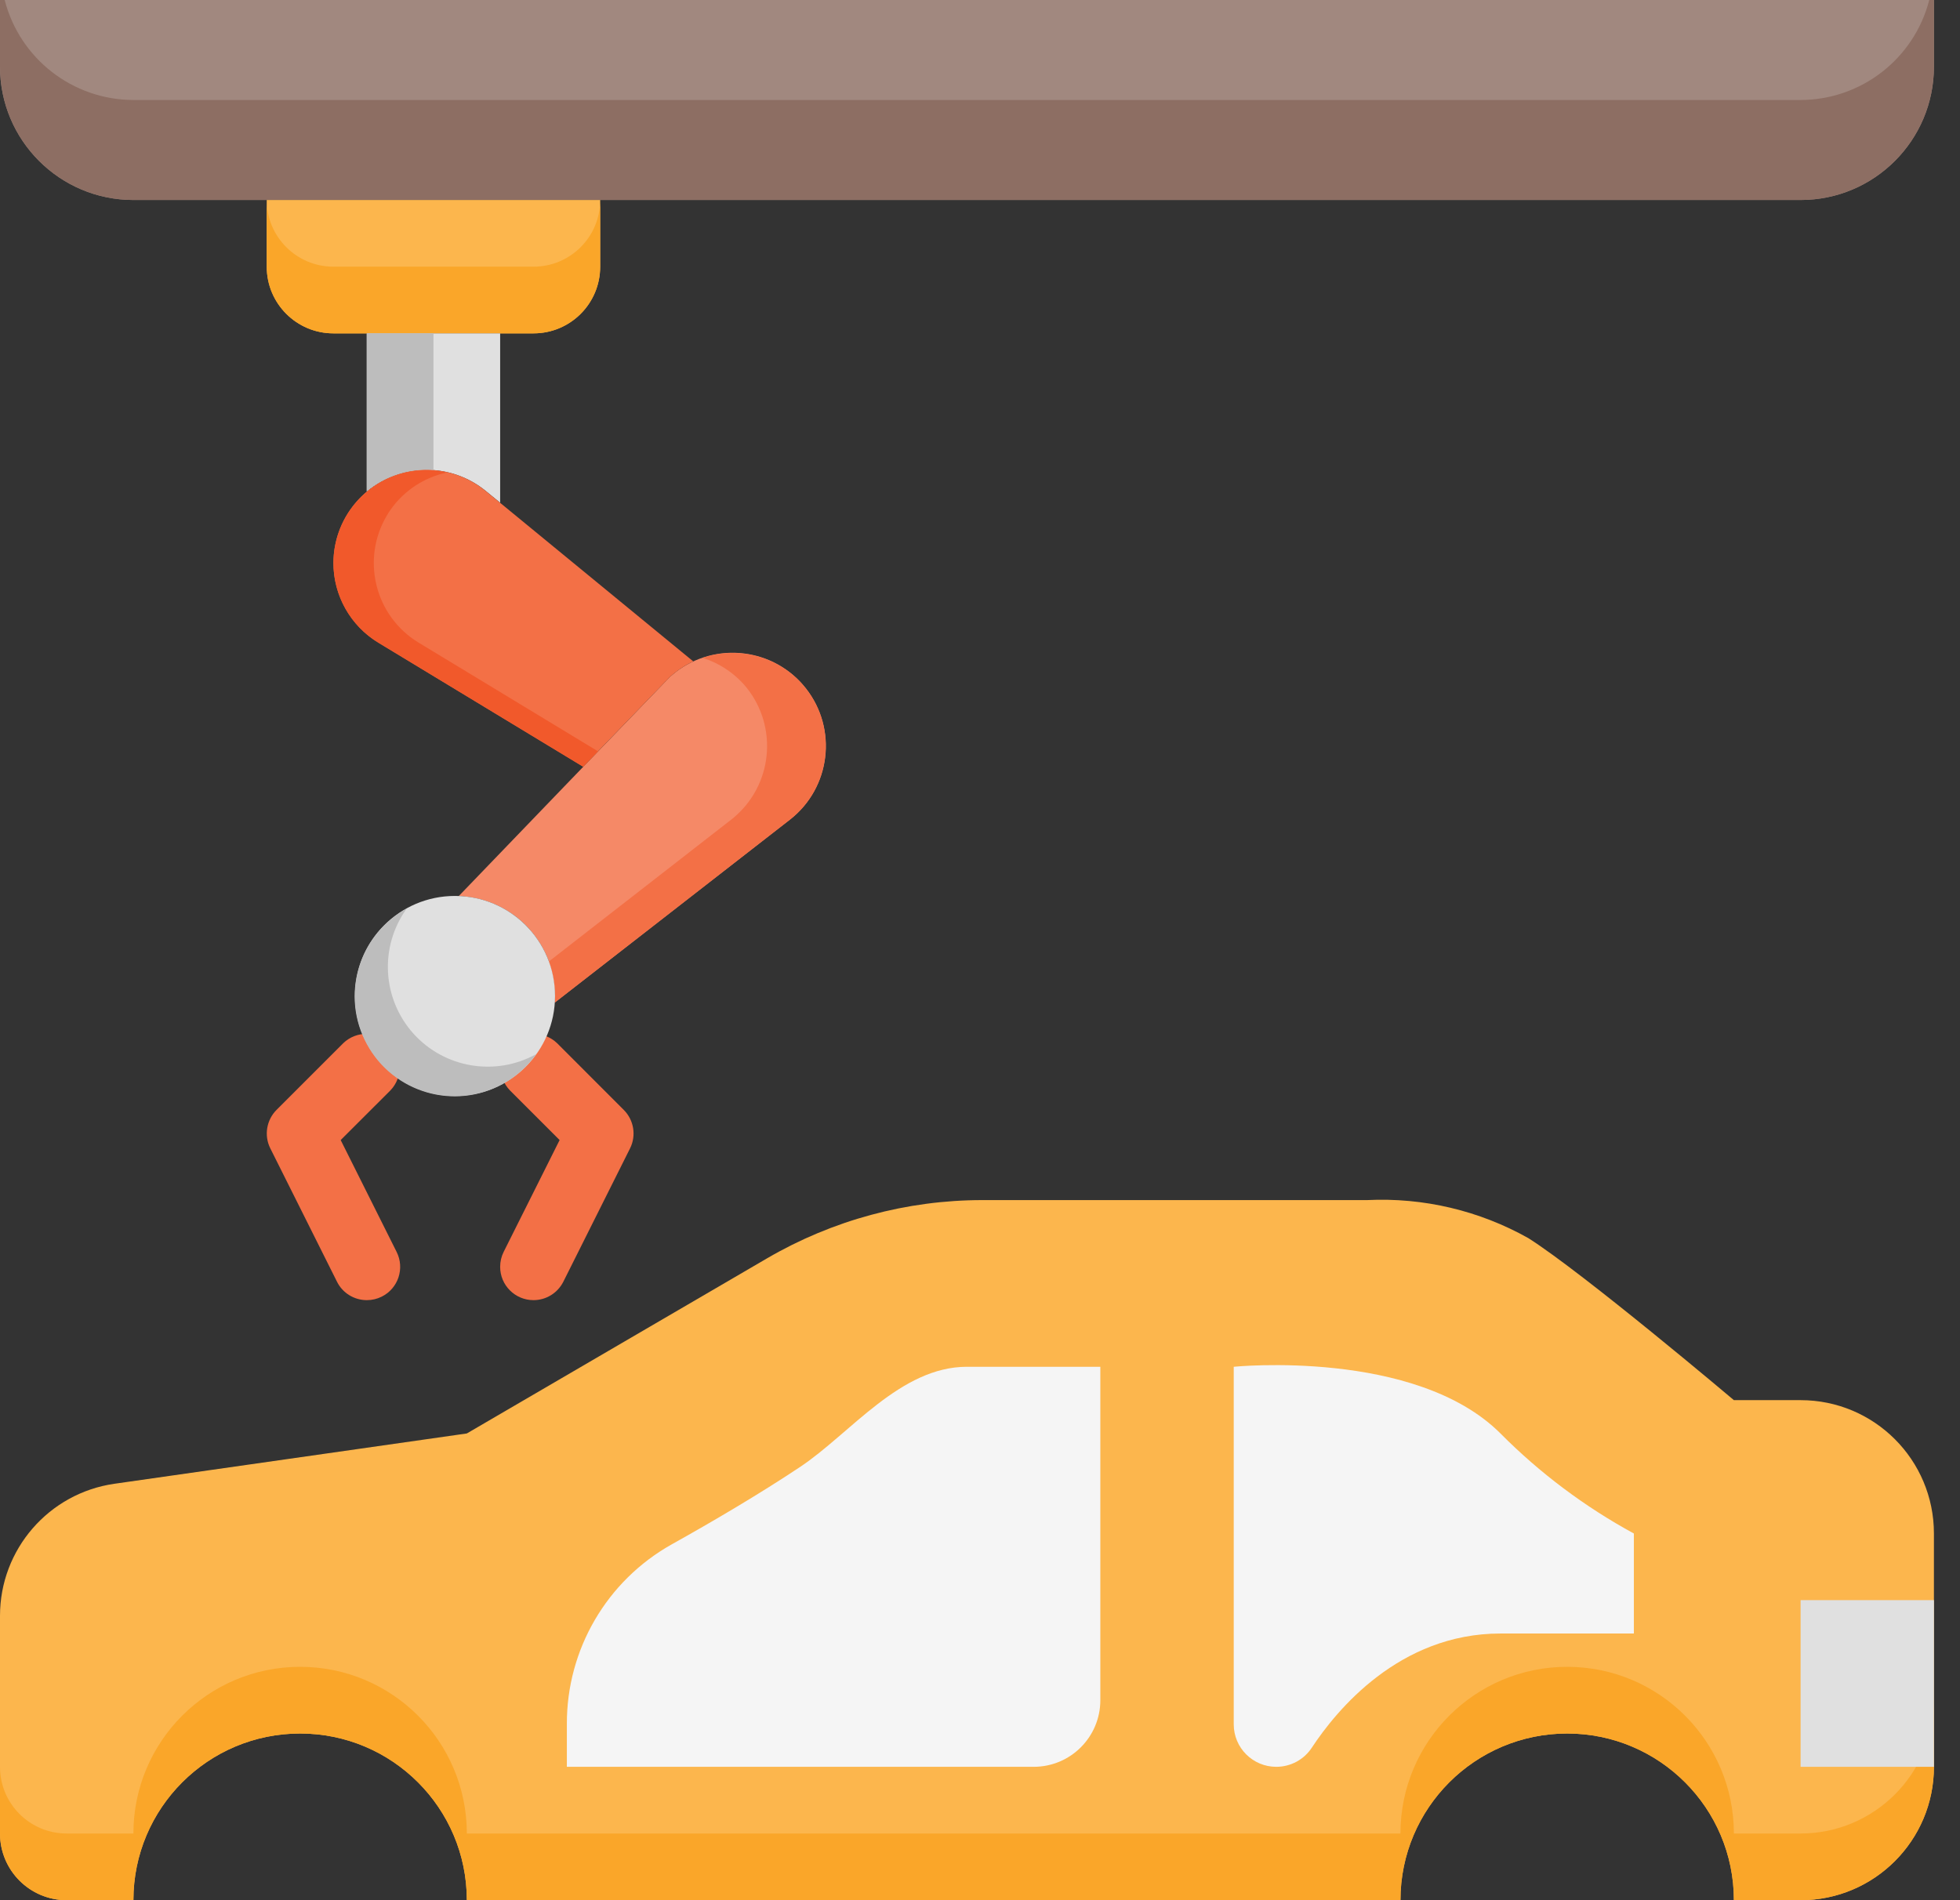 <svg width="33" height="32" viewBox="0 0 33 32" fill="none" xmlns="http://www.w3.org/2000/svg">
<rect x="0" y="0" width="33" height="32" fill="#333333" stroke="none"/>
<path d="M23.579 32C23.579 30.45 24.836 29.193 26.386 29.193C27.936 29.193 29.193 30.45 29.193 32H30.316C31.556 32 32.561 30.994 32.561 29.754V25.825C32.561 24.584 31.556 23.579 30.316 23.579H29.193C29.193 23.579 26.663 21.441 25.733 20.851C24.906 20.386 23.965 20.164 23.017 20.21H16.54C15.267 20.21 14.017 20.549 12.918 21.189L7.86 24.14L1.928 24.987C0.822 25.145 0 26.093 0 27.21V30.877C0 31.497 0.502 32 1.123 32H2.246C2.246 30.45 3.502 29.193 5.053 29.193C6.603 29.193 7.86 30.45 7.86 32H23.579Z" fill="#FCB64D"/>
<path d="M30.316 30.877H29.193C29.193 29.327 27.936 28.07 26.386 28.07C24.836 28.07 23.579 29.327 23.579 30.877H7.86C7.86 29.327 6.603 28.07 5.053 28.07C3.502 28.07 2.246 29.327 2.246 30.877H1.123C0.502 30.877 0 30.375 0 29.754V30.877C0 31.498 0.502 32 1.123 32H2.246C2.246 30.45 3.502 29.193 5.053 29.193C6.603 29.193 7.86 30.45 7.86 32H23.579C23.579 30.45 24.836 29.193 26.386 29.193C27.936 29.193 29.193 30.45 29.193 32H30.316C31.556 32 32.561 30.994 32.561 29.754V28.632C32.561 29.872 31.556 30.877 30.316 30.877Z" fill="#FAA629"/>
<path d="M17.404 29.754H9.544V29.031C9.541 27.777 10.216 26.621 11.309 26.008C11.995 25.625 12.782 25.163 13.474 24.702C14.32 24.137 15.158 23.017 16.281 23.017H18.526V28.632C18.526 29.252 18.024 29.754 17.404 29.754Z" fill="#F5F5F5"/>
<path d="M20.772 23.017V29.038C20.772 29.434 21.093 29.754 21.488 29.754C21.731 29.754 21.957 29.632 22.089 29.428C22.499 28.806 23.556 27.509 25.263 27.509H27.509V25.825C26.683 25.375 25.926 24.808 25.263 24.14C23.832 22.709 20.772 23.017 20.772 23.017Z" fill="#F5F5F5"/>
<path d="M32.561 26.947H30.316V29.754H32.561V26.947Z" fill="#E0E0E0"/>
<path d="M30.316 3.368H2.246C1.006 3.368 0 2.363 0 1.123V0H32.561V1.123C32.561 2.363 31.556 3.368 30.316 3.368Z" fill="#A1887F"/>
<path d="M30.316 1.684H2.246C1.224 1.682 0.333 0.989 0.079 0H0V1.123C0 2.363 1.006 3.368 2.246 3.368H30.316C31.556 3.368 32.561 2.363 32.561 1.123V0H32.482C32.229 0.989 31.337 1.682 30.316 1.684Z" fill="#8D6E63"/>
<path d="M8.982 5.614H5.614C4.994 5.614 4.491 5.112 4.491 4.491V3.368H10.105V4.491C10.105 5.112 9.603 5.614 8.982 5.614Z" fill="#FCB64D"/>
<path d="M8.982 4.491H5.614C4.994 4.491 4.491 3.989 4.491 3.368V4.491C4.491 5.112 4.994 5.614 5.614 5.614H8.982C9.603 5.614 10.105 5.112 10.105 4.491V3.368C10.105 3.989 9.603 4.491 8.982 4.491Z" fill="#FAA629"/>
<path d="M6.175 5.614V8.275C6.756 7.793 7.596 7.791 8.18 8.269L8.421 8.466V5.614H6.175Z" fill="#E0E0E0"/>
<path d="M7.298 5.614H6.175V8.275C6.489 8.015 6.892 7.888 7.298 7.922V5.614Z" fill="#BDBDBD"/>
<path d="M8.912 15.646C9.217 15.984 9.371 16.431 9.34 16.884L13.303 13.801C13.986 13.266 14.106 12.279 13.571 11.595C13.037 10.912 12.049 10.792 11.366 11.326C11.337 11.349 11.309 11.373 11.281 11.397C11.256 11.42 7.724 15.09 7.724 15.09C8.179 15.107 8.607 15.307 8.912 15.645L8.912 15.646Z" fill="#F58967"/>
<path d="M13.502 11.514C13.081 11.05 12.425 10.879 11.83 11.079C12.093 11.161 12.328 11.312 12.514 11.514C13.093 12.161 13.039 13.156 12.392 13.735C12.367 13.758 12.341 13.78 12.314 13.801L9.238 16.194C9.32 16.415 9.354 16.65 9.34 16.884L13.302 13.801C13.985 13.264 14.104 12.275 13.567 11.592C13.546 11.566 13.524 11.54 13.501 11.514H13.502Z" fill="#F37046"/>
<path d="M5.614 9.477C5.613 10.027 5.901 10.538 6.372 10.824L9.819 12.912L11.206 11.475C11.234 11.453 11.256 11.419 11.284 11.396C11.4 11.292 11.53 11.205 11.672 11.138L8.18 8.27C7.51 7.719 6.521 7.816 5.971 8.486C5.742 8.765 5.615 9.115 5.614 9.477Z" fill="#F37046"/>
<path d="M7.051 10.824C6.31 10.377 6.072 9.413 6.519 8.672C6.538 8.64 6.558 8.608 6.58 8.578C6.806 8.259 7.145 8.037 7.528 7.957C6.685 7.764 5.846 8.292 5.653 9.135C5.503 9.794 5.793 10.475 6.372 10.824L9.819 12.912L10.069 12.653L7.051 10.824Z" fill="#F1592B"/>
<path d="M8.982 21.895C8.672 21.895 8.42 21.643 8.421 21.333C8.421 21.246 8.441 21.16 8.48 21.082L9.422 19.199L8.585 18.362C8.37 18.139 8.376 17.784 8.599 17.568C8.817 17.359 9.162 17.359 9.38 17.568L10.502 18.691C10.673 18.862 10.716 19.123 10.608 19.339L9.485 21.584C9.389 21.775 9.195 21.895 8.982 21.895Z" fill="#F37046"/>
<path d="M6.176 21.895C5.963 21.895 5.768 21.775 5.674 21.585L4.551 19.339C4.443 19.123 4.486 18.862 4.656 18.691L5.779 17.568C6.002 17.353 6.357 17.359 6.573 17.582C6.782 17.8 6.782 18.145 6.573 18.363L5.736 19.199L6.678 21.083C6.817 21.36 6.705 21.698 6.427 21.836C6.349 21.875 6.264 21.895 6.176 21.895V21.895Z" fill="#F37046"/>
<path d="M7.66 18.457C8.591 18.457 9.345 17.703 9.345 16.773C9.345 15.842 8.591 15.088 7.66 15.088C6.73 15.088 5.976 15.842 5.976 16.773C5.976 17.703 6.73 18.457 7.66 18.457Z" fill="#E0E0E0"/>
<path d="M6.962 17.408C6.434 16.82 6.385 15.945 6.846 15.303C6.03 15.749 5.732 16.773 6.179 17.588C6.626 18.404 7.649 18.702 8.465 18.255C8.688 18.132 8.881 17.96 9.029 17.751C8.345 18.132 7.487 17.989 6.962 17.408Z" fill="#BDBDBD"/>
</svg>
